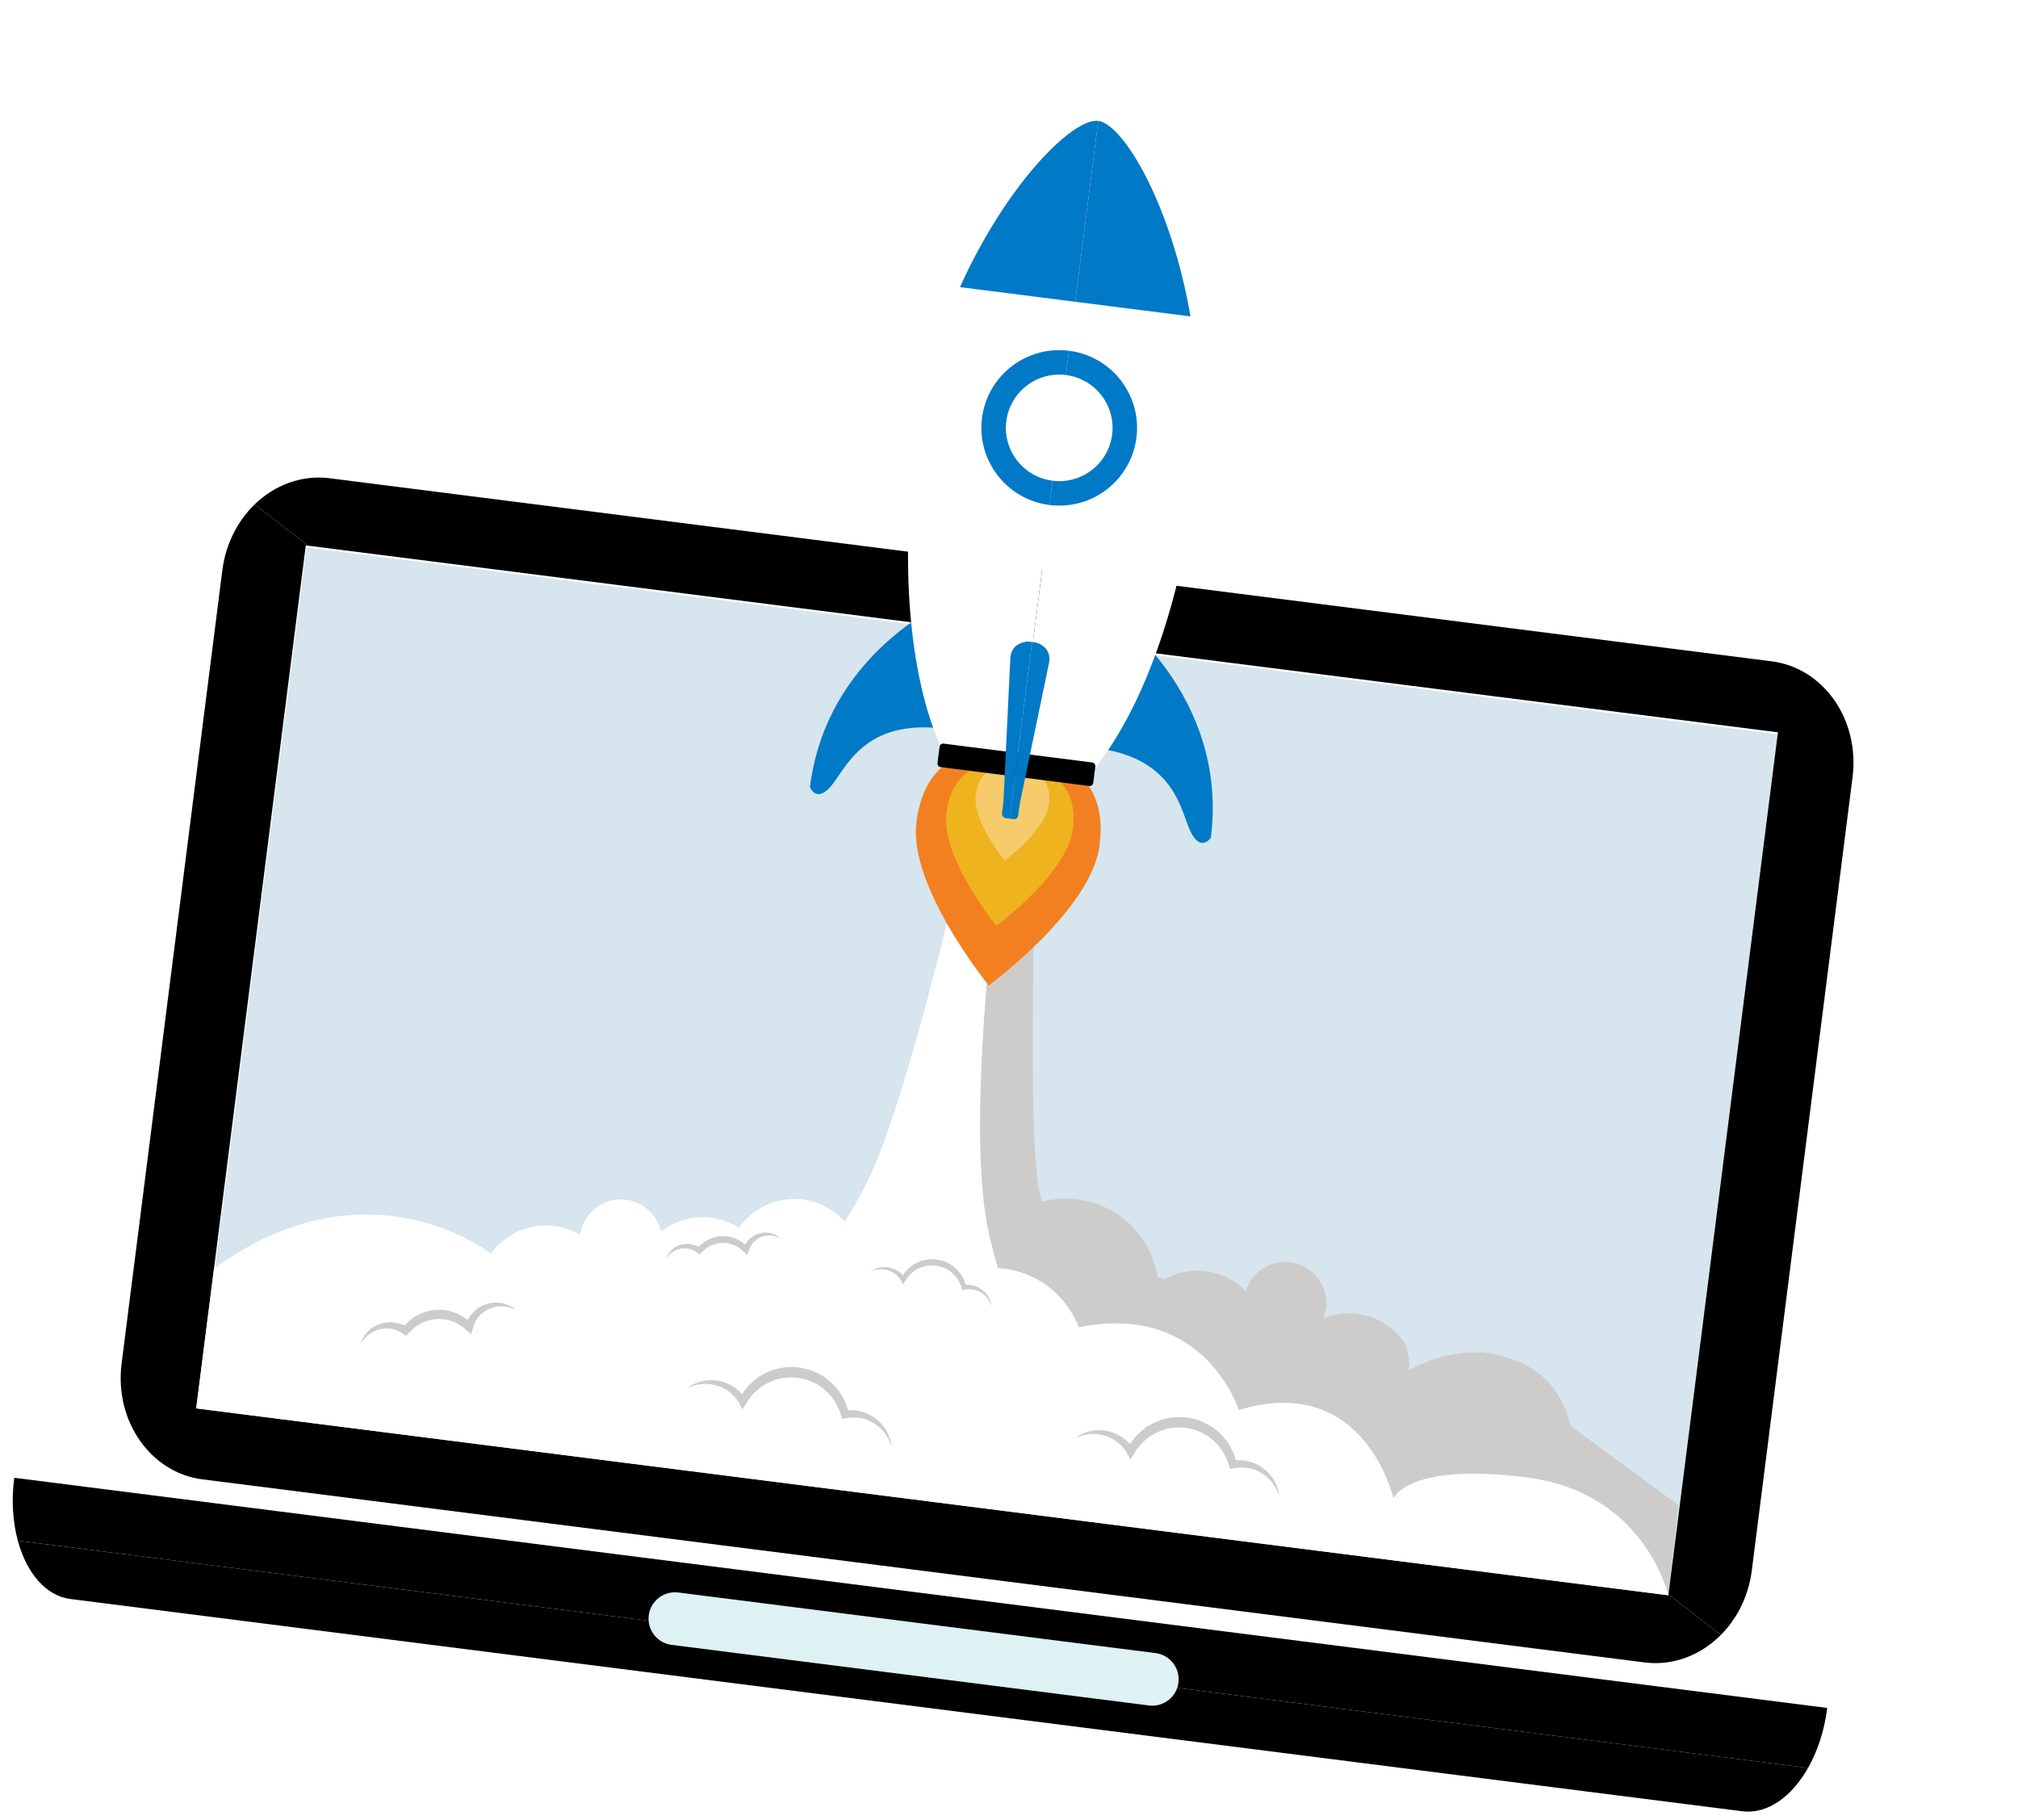 <svg width="276" height="249" viewBox="0 0 276 249" fill="none" xmlns="http://www.w3.org/2000/svg">
<path d="M249.895 233.717C249.899 233.687 249.9 233.654 249.904 233.624L1.95 202.14C1.946 202.17 1.942 202.202 1.938 202.233C1.549 205.299 1.758 208.226 2.437 210.743L247.282 241.832C248.571 239.565 249.506 236.784 249.895 233.717Z" fill="black"/>
<path d="M2.438 210.744C3.627 215.147 6.256 218.294 9.648 218.725L238.303 247.758C241.694 248.188 245.029 245.8 247.283 241.833L2.438 210.744Z" fill="black"/>
<path d="M41.924 74.904L36.449 118.022L32.375 150.111L26.936 192.946L228.279 218.512L231.484 193.273L233.56 176.927L243.268 100.469L41.924 74.904Z" fill="#D6E5EE"/>
<path d="M88.729 220.961C88.478 222.94 89.88 224.745 91.862 224.997L157.133 233.284C159.117 233.536 160.926 232.139 161.177 230.161C161.428 228.183 160.026 226.373 158.043 226.121L92.771 217.834C90.79 217.583 88.98 218.984 88.729 220.961Z" fill="#DEF1F3"/>
<path d="M139.513 82.178C139.262 84.157 140.664 85.966 142.648 86.217C144.625 86.469 146.436 85.068 146.687 83.089C146.938 81.111 145.536 79.303 143.557 79.052C141.574 78.801 139.764 80.2 139.513 82.178Z" fill="#BEBBBB"/>
<path d="M243.168 100.171L228.194 218.1L235.367 223.631C237.589 221.394 239.148 218.33 239.593 214.824L253.372 106.306C254.369 98.456 249.419 91.364 242.316 90.462L45.079 65.418C41.24 64.93 37.56 66.35 34.83 68.996L42.159 74.648L243.168 100.171Z" fill="black"/>
<path d="M228.194 218.1L228.179 218.213L26.836 192.648L41.824 74.606L42.158 74.648L34.829 68.996C32.505 71.248 30.869 74.387 30.41 77.997L16.631 186.515C15.635 194.359 20.584 201.454 27.69 202.356L224.927 227.4C228.855 227.899 232.617 226.399 235.366 223.632L228.194 218.1Z" fill="black"/>
<path d="M187.07 184.112L192.728 187.422C192.728 187.422 198.797 183.659 205.374 185.465C210.789 186.952 213.541 190.063 214.848 195.085L229.547 205.89L228.127 218.137L150.619 205.706L133.144 187.624L146.484 177.016L187.07 184.112Z" fill="#CDCCCB"/>
<path d="M135.387 169.373C135.718 170.716 136.08 172.082 136.478 173.461L136.487 173.461C136.643 173.471 136.799 173.483 136.956 173.498C137.13 173.515 137.306 173.533 137.481 173.558C137.703 173.59 137.924 173.627 138.141 173.669C138.213 173.684 138.284 173.701 138.357 173.717C138.501 173.747 138.645 173.777 138.787 173.812C138.874 173.833 138.957 173.859 139.043 173.882C139.169 173.916 139.295 173.949 139.42 173.987C139.509 174.015 139.597 174.045 139.686 174.074C139.804 174.112 139.921 174.15 140.037 174.193C140.128 174.225 140.217 174.261 140.307 174.296C140.417 174.338 140.529 174.381 140.638 174.427C140.728 174.465 140.817 174.506 140.907 174.546C141.012 174.593 141.118 174.641 141.222 174.69C141.311 174.733 141.399 174.779 141.487 174.824C141.588 174.876 141.69 174.927 141.789 174.982C141.876 175.029 141.963 175.079 142.049 175.129C142.146 175.185 142.242 175.241 142.337 175.299C142.423 175.352 142.508 175.405 142.592 175.46C142.684 175.52 142.776 175.58 142.867 175.643C142.95 175.7 143.032 175.758 143.113 175.816C143.203 175.88 143.29 175.945 143.378 176.012C143.458 176.072 143.536 176.133 143.614 176.195C143.701 176.264 143.785 176.334 143.87 176.405C143.946 176.469 144.021 176.533 144.095 176.598C144.178 176.671 144.26 176.746 144.341 176.821C144.412 176.887 144.484 176.954 144.554 177.022C144.634 177.101 144.713 177.18 144.791 177.261C144.858 177.329 144.925 177.397 144.99 177.468C145.068 177.552 145.145 177.638 145.22 177.724C145.282 177.793 145.343 177.862 145.403 177.933C145.48 178.024 145.554 178.117 145.628 178.211C145.684 178.28 145.739 178.348 145.793 178.418C145.869 178.518 145.942 178.621 146.017 178.723C146.055 178.776 146.094 178.827 146.131 178.88C146.141 178.894 146.15 178.908 146.16 178.922C146.214 179.002 146.266 179.083 146.319 179.163C146.375 179.248 146.431 179.333 146.485 179.42C146.535 179.5 146.583 179.581 146.631 179.662C146.684 179.752 146.738 179.841 146.788 179.933C146.834 180.014 146.877 180.097 146.921 180.18C146.97 180.272 147.02 180.365 147.066 180.459C147.108 180.542 147.148 180.626 147.187 180.71C147.233 180.806 147.278 180.902 147.32 180.999C147.357 181.084 147.393 181.169 147.429 181.254C147.47 181.353 147.51 181.452 147.549 181.552C147.567 181.599 147.584 181.646 147.601 181.693L192.728 187.423C192.728 187.423 193.014 185.458 191.974 183.507C191.929 183.446 191.879 183.376 191.843 183.329C191.81 183.286 191.783 183.245 191.75 183.203C191.656 183.082 191.56 182.966 191.46 182.85C191.447 182.835 191.435 182.82 191.422 182.804C191.307 182.672 191.188 182.544 191.067 182.419C191.042 182.394 191.016 182.371 190.99 182.345C190.894 182.249 190.797 182.154 190.697 182.062C190.652 182.021 190.606 181.983 190.56 181.943C190.477 181.87 190.393 181.797 190.308 181.727C190.254 181.683 190.199 181.641 190.143 181.598C190.064 181.536 189.984 181.474 189.903 181.415C189.843 181.371 189.782 181.329 189.72 181.287C189.641 181.232 189.561 181.177 189.48 181.124C189.416 181.083 189.351 181.044 189.286 181.004C189.206 180.954 189.125 180.906 189.043 180.859C188.975 180.82 188.907 180.783 188.838 180.746C188.757 180.702 188.675 180.659 188.592 180.617C188.521 180.582 188.45 180.548 188.379 180.514C188.296 180.475 188.212 180.438 188.127 180.401C188.054 180.37 187.982 180.338 187.908 180.309C187.822 180.274 187.734 180.242 187.646 180.209C187.548 180.18 187.457 180.147 187.371 180.111C187.298 180.087 187.225 180.065 187.151 180.043C187.08 180.021 187.009 179.998 186.937 179.978C186.837 179.95 186.735 179.926 186.634 179.901C186.568 179.885 186.504 179.867 186.438 179.853C186.307 179.824 186.175 179.8 186.043 179.778C186.006 179.771 185.968 179.763 185.931 179.756C185.761 179.729 185.592 179.706 185.42 179.689C185.234 179.669 185.048 179.655 184.861 179.648C183.895 179.607 182.906 179.719 181.925 180C181.608 180.092 181.3 180.199 181 180.321C181.444 179.203 181.541 177.938 181.181 176.692C181.132 176.52 181.073 176.354 181.009 176.191C180.989 176.14 180.966 176.091 180.945 176.041C180.897 175.929 180.847 175.819 180.793 175.712C180.765 175.657 180.737 175.604 180.708 175.55C180.652 175.449 180.593 175.349 180.532 175.251C180.501 175.203 180.471 175.154 180.439 175.106C180.36 174.99 180.278 174.877 180.191 174.768C180.174 174.746 180.159 174.723 180.141 174.701C180.037 174.572 179.927 174.451 179.812 174.333C179.776 174.296 179.739 174.262 179.702 174.227C179.619 174.146 179.535 174.067 179.447 173.992C179.401 173.953 179.355 173.915 179.309 173.877C179.222 173.808 179.134 173.741 179.044 173.677C178.998 173.644 178.952 173.611 178.906 173.58C178.789 173.502 178.669 173.427 178.546 173.358C178.526 173.347 178.507 173.333 178.486 173.322C178.344 173.244 178.196 173.173 178.047 173.106C178.001 173.086 177.953 173.068 177.907 173.049C177.8 173.005 177.692 172.963 177.582 172.926C177.527 172.907 177.472 172.889 177.416 172.873C177.306 172.839 177.195 172.809 177.084 172.782C177.033 172.77 176.982 172.756 176.93 172.745C176.778 172.713 176.625 172.686 176.47 172.667C176.459 172.666 176.448 172.663 176.437 172.662C176.271 172.642 176.104 172.632 175.936 172.627C175.885 172.625 175.834 172.627 175.783 172.626C175.663 172.626 175.543 172.629 175.422 172.636C175.363 172.64 175.305 172.645 175.246 172.651C175.126 172.662 175.006 172.678 174.885 172.697C174.832 172.705 174.779 172.713 174.726 172.723C174.555 172.755 174.384 172.794 174.212 172.843C174.196 172.848 174.18 172.854 174.163 172.859C174.039 172.895 173.918 172.936 173.799 172.981C173.758 172.996 173.718 173.013 173.678 173.029C173.585 173.066 173.493 173.105 173.403 173.147C173.363 173.166 173.322 173.183 173.283 173.203C173.186 173.25 173.091 173.301 172.998 173.353C172.971 173.369 172.943 173.383 172.916 173.399C172.799 173.467 172.685 173.54 172.575 173.615C172.544 173.636 172.515 173.659 172.485 173.681C172.402 173.741 172.319 173.803 172.238 173.868C172.203 173.896 172.169 173.926 172.134 173.955C172.057 174.019 171.984 174.086 171.91 174.154C171.883 174.181 171.854 174.206 171.827 174.233C171.73 174.329 171.636 174.427 171.545 174.529C171.537 174.54 171.528 174.55 171.519 174.561C171.439 174.653 171.363 174.749 171.288 174.846C171.264 174.878 171.242 174.91 171.218 174.942C171.159 175.024 171.102 175.107 171.047 175.192C171.026 175.224 171.005 175.256 170.985 175.289C170.915 175.402 170.848 175.518 170.786 175.635C170.785 175.637 170.784 175.638 170.783 175.64C170.719 175.762 170.661 175.887 170.606 176.013C170.592 176.045 170.58 176.076 170.567 176.107C170.527 176.205 170.489 176.304 170.454 176.404C170.432 176.469 170.408 176.534 170.387 176.601C168.094 174.252 164.615 173.205 161.239 174.177C160.576 174.367 159.954 174.628 159.372 174.945L158.307 174.659C158.226 174.143 158.115 173.626 157.966 173.112C157.91 172.92 157.85 172.731 157.787 172.544C157.767 172.486 157.745 172.429 157.725 172.371C157.679 172.242 157.632 172.113 157.582 171.987C157.557 171.922 157.53 171.857 157.504 171.793C157.454 171.672 157.403 171.553 157.35 171.435C157.322 171.373 157.295 171.312 157.267 171.251C157.206 171.123 157.144 170.996 157.081 170.871C157.057 170.825 157.034 170.777 157.01 170.731C156.92 170.559 156.827 170.389 156.73 170.223C156.722 170.21 156.713 170.198 156.705 170.184C156.616 170.033 156.524 169.885 156.429 169.738C156.397 169.688 156.363 169.64 156.33 169.59C156.267 169.496 156.204 169.404 156.139 169.312C155.977 169.083 155.809 168.859 155.634 168.643C155.601 168.603 155.566 168.564 155.533 168.524C155.372 168.332 155.208 168.144 155.036 167.963C155.001 167.926 154.967 167.887 154.932 167.85C154.74 167.651 154.541 167.459 154.338 167.275C154.291 167.231 154.243 167.189 154.194 167.147C153.992 166.968 153.787 166.794 153.575 166.63C153.562 166.62 153.551 166.61 153.539 166.601C153.317 166.43 153.088 166.269 152.855 166.113C152.803 166.078 152.749 166.042 152.695 166.007C152.463 165.857 152.227 165.712 151.986 165.577C151.952 165.558 151.917 165.54 151.883 165.521C151.66 165.399 151.434 165.285 151.204 165.176C151.155 165.153 151.107 165.128 151.057 165.106C150.806 164.991 150.551 164.885 150.293 164.786C150.24 164.766 150.186 164.748 150.133 164.728C149.889 164.638 149.64 164.555 149.389 164.48C149.361 164.472 149.334 164.462 149.306 164.454C149.036 164.376 148.762 164.309 148.487 164.248C148.426 164.235 148.366 164.223 148.305 164.211C148.027 164.154 147.747 164.104 147.464 164.066C147.444 164.064 147.424 164.062 147.404 164.06C147.135 164.025 146.863 164 146.59 163.983C146.533 163.98 146.475 163.975 146.417 163.972C146.133 163.958 145.848 163.953 145.562 163.958C145.512 163.958 145.461 163.961 145.41 163.963C145.147 163.971 144.883 163.987 144.619 164.011C144.576 164.015 144.533 164.018 144.489 164.022C144.202 164.052 143.913 164.093 143.624 164.143C143.561 164.154 143.498 164.166 143.435 164.178C143.14 164.234 142.845 164.296 142.551 164.374C140.589 159.567 141.494 134.36 141.288 126.032L134.25 126.203C134.252 127.679 132.144 156.179 135.387 169.373Z" fill="#CDCCCB"/>
<path d="M147.549 181.551C147.51 181.451 147.47 181.352 147.429 181.253C147.394 181.168 147.358 181.082 147.321 180.998C147.277 180.901 147.233 180.805 147.188 180.709C147.148 180.625 147.108 180.54 147.066 180.458C147.02 180.363 146.971 180.271 146.921 180.178C146.877 180.095 146.834 180.013 146.788 179.932C146.738 179.841 146.684 179.752 146.631 179.661C146.583 179.58 146.535 179.499 146.486 179.419C146.431 179.332 146.376 179.247 146.319 179.162C146.266 179.082 146.214 179 146.16 178.921C146.113 178.854 146.065 178.788 146.017 178.722C145.943 178.619 145.869 178.517 145.793 178.416C145.739 178.346 145.684 178.278 145.629 178.21C145.554 178.116 145.48 178.023 145.403 177.932C145.343 177.861 145.282 177.792 145.221 177.723C145.145 177.637 145.068 177.551 144.99 177.467C144.925 177.397 144.858 177.329 144.791 177.26C144.713 177.179 144.634 177.1 144.554 177.021C144.484 176.953 144.413 176.887 144.341 176.82C144.26 176.744 144.179 176.67 144.095 176.597C144.021 176.532 143.946 176.467 143.87 176.404C143.786 176.333 143.701 176.264 143.614 176.194C143.536 176.133 143.458 176.071 143.378 176.011C143.29 175.944 143.203 175.879 143.113 175.815C143.032 175.756 142.95 175.699 142.867 175.642C142.777 175.58 142.684 175.519 142.592 175.459C142.508 175.405 142.423 175.351 142.337 175.298C142.242 175.24 142.146 175.184 142.049 175.128C141.963 175.078 141.876 175.028 141.789 174.981C141.69 174.926 141.588 174.875 141.487 174.823C141.399 174.778 141.311 174.732 141.222 174.689C141.118 174.639 141.013 174.592 140.907 174.544C140.817 174.505 140.729 174.464 140.638 174.426C140.529 174.38 140.418 174.338 140.307 174.295C140.217 174.26 140.128 174.224 140.037 174.191C139.922 174.149 139.804 174.112 139.687 174.073C139.598 174.044 139.509 174.013 139.42 173.986C139.295 173.948 139.169 173.915 139.043 173.88C138.957 173.857 138.874 173.832 138.787 173.811C138.646 173.776 138.502 173.746 138.357 173.715C138.285 173.7 138.214 173.683 138.141 173.668C137.923 173.626 137.703 173.588 137.481 173.557C137.306 173.532 137.13 173.514 136.956 173.497C136.799 173.482 136.643 173.47 136.487 173.46L136.478 173.46C136.081 172.081 135.718 170.716 135.388 169.372C132.145 156.177 135.776 126.865 135.776 125.389L142.033 125.975L129.854 124.833C129.854 124.833 123.242 152.631 118.548 161.784C117.613 163.609 116.607 165.418 115.536 167.133C112.484 163.666 107.247 162.963 103.365 165.662C102.447 166.3 101.682 167.076 101.077 167.941C98.034 165.998 93.998 165.95 90.851 168.138C90.697 168.245 90.549 168.357 90.404 168.471C90.25 167.777 89.962 167.1 89.531 166.481C87.753 163.932 84.243 163.303 81.69 165.077C80.353 166.007 79.55 167.413 79.338 168.906C76.332 167.134 72.444 167.152 69.392 169.274C68.502 169.893 67.755 170.641 67.159 171.476L147.602 181.69C147.584 181.645 147.567 181.598 147.549 181.551Z" fill="white"/>
<path d="M106.793 169.42C106.681 169.368 106.575 169.304 106.462 169.258C106.348 169.216 106.243 169.166 106.126 169.136L105.955 169.085L105.781 169.051C105.667 169.023 105.549 169.019 105.435 169.005C105.319 168.993 105.202 168.998 105.088 168.997C104.973 169.01 104.859 169.008 104.747 169.033C104.635 169.053 104.524 169.073 104.416 169.105C104.306 169.129 104.201 169.172 104.097 169.21C103.992 169.248 103.895 169.304 103.795 169.351C103.702 169.412 103.603 169.46 103.517 169.529C103.429 169.594 103.339 169.655 103.26 169.731C103.22 169.768 103.177 169.801 103.14 169.84L103.03 169.959C102.952 170.035 102.896 170.129 102.829 170.212L102.804 170.245L102.803 170.247C102.807 170.241 102.793 170.26 102.812 170.234L102.811 170.236L102.808 170.241L102.802 170.25L102.79 170.27L102.742 170.348C102.713 170.397 102.669 170.456 102.654 170.498C102.611 170.587 102.565 170.673 102.526 170.775C102.481 170.872 102.458 170.976 102.422 171.075L102.215 171.672L101.725 171.226C101.624 171.134 101.529 171.037 101.427 170.949L101.267 170.823L101.188 170.76L101.168 170.744L101.165 170.742C101.15 170.731 101.186 170.757 101.181 170.753L101.179 170.753L101.174 170.749L101.162 170.741L101.115 170.71L100.924 170.588L100.83 170.527L100.744 170.485C100.63 170.428 100.525 170.363 100.394 170.318L100.208 170.242C100.145 170.218 100.079 170.203 100.015 170.183C99.951 170.165 99.888 170.141 99.822 170.126L99.626 170.085C99.495 170.052 99.36 170.047 99.227 170.029C99.094 170.012 98.959 170.022 98.825 170.014C98.691 170.02 98.557 170.028 98.423 170.04C98.292 170.066 98.156 170.075 98.026 170.111C97.897 170.145 97.763 170.169 97.638 170.219L97.447 170.285C97.385 170.31 97.325 170.34 97.263 170.367C97.138 170.419 97.02 170.485 96.904 170.552C96.782 170.612 96.678 170.7 96.564 170.774C96.453 170.85 96.355 170.945 96.248 171.029C96.147 171.121 96.056 171.222 95.958 171.318L95.692 171.578L95.416 171.382C95.337 171.325 95.261 171.262 95.177 171.211C95.096 171.153 95.008 171.109 94.921 171.06C94.831 171.02 94.742 170.973 94.647 170.941C94.554 170.902 94.457 170.878 94.361 170.849C94.263 170.829 94.165 170.803 94.064 170.792C93.965 170.774 93.864 170.768 93.762 170.759C93.66 170.758 93.558 170.752 93.455 170.762C93.353 170.765 93.251 170.784 93.148 170.796C93.048 170.82 92.944 170.836 92.846 170.869C92.744 170.893 92.647 170.931 92.547 170.967C92.497 170.985 92.45 171.009 92.402 171.03L92.315 171.042L92.291 171.026L92.29 171.027C92.295 171.024 92.279 171.035 92.3 171.02L92.298 171.021L92.308 171.044L92.297 171.065L92.264 171.093L91.976 171.27C91.882 171.328 91.81 171.399 91.724 171.463C91.683 171.497 91.638 171.527 91.599 171.566L91.486 171.685C91.415 171.768 91.323 171.838 91.264 171.932L91.062 172.204C91.103 172.1 91.147 171.994 91.192 171.888C91.231 171.778 91.301 171.687 91.359 171.587L91.452 171.438C91.485 171.39 91.527 171.347 91.565 171.301C91.643 171.212 91.72 171.111 91.804 171.032L92.062 170.812L92.094 170.784L92.11 170.771L92.114 170.767L92.1 170.742L92.096 170.709L92.106 170.703L92.196 170.677C92.247 170.645 92.303 170.62 92.356 170.59C92.46 170.531 92.569 170.475 92.68 170.427C92.79 170.375 92.908 170.342 93.023 170.3C93.141 170.269 93.26 170.233 93.381 170.213C93.502 170.186 93.625 170.177 93.748 170.161C93.871 170.157 93.996 170.146 94.121 170.155C94.246 170.157 94.369 170.176 94.493 170.191C94.615 170.215 94.739 170.235 94.86 170.271C94.982 170.301 95.1 170.347 95.218 170.389C95.334 170.439 95.451 170.487 95.562 170.549C95.676 170.605 95.781 170.676 95.888 170.745L95.347 170.81C95.454 170.686 95.559 170.558 95.673 170.438C95.795 170.327 95.908 170.203 96.04 170.103C96.173 170.005 96.299 169.894 96.443 169.811C96.584 169.722 96.724 169.632 96.877 169.564C96.952 169.528 97.026 169.489 97.102 169.455L97.336 169.367C97.49 169.302 97.654 169.264 97.814 169.219C97.975 169.173 98.143 169.157 98.307 169.126C98.472 169.108 98.639 169.096 98.806 169.088C98.973 169.093 99.141 169.086 99.307 169.107C99.473 169.129 99.641 169.141 99.803 169.182L100.048 169.236C100.129 169.256 100.208 169.284 100.288 169.309C100.368 169.337 100.448 169.36 100.525 169.39L100.755 169.491C100.907 169.55 101.061 169.643 101.212 169.728L101.326 169.794L101.418 169.859L101.602 169.991L101.648 170.024L101.689 170.053L101.712 170.074L101.806 170.155L101.994 170.318C102.115 170.431 102.223 170.558 102.336 170.678L101.639 170.829C101.691 170.7 101.734 170.569 101.8 170.447C101.855 170.325 101.931 170.199 102.01 170.077C102.05 170.01 102.084 169.974 102.122 169.921L102.177 169.849L102.215 169.798L102.249 169.76C102.343 169.661 102.427 169.554 102.532 169.466L102.684 169.33C102.736 169.286 102.792 169.249 102.846 169.208C102.953 169.124 103.07 169.057 103.187 168.99C103.303 168.921 103.432 168.876 103.552 168.82C103.679 168.778 103.803 168.729 103.933 168.699C104.062 168.67 104.19 168.637 104.323 168.625C104.388 168.618 104.453 168.606 104.519 168.603L104.716 168.599C104.847 168.592 104.978 168.615 105.106 168.622C105.234 168.644 105.362 168.661 105.487 168.694C105.611 168.728 105.735 168.761 105.851 168.814L106.027 168.888L106.194 168.977C106.308 169.03 106.409 169.112 106.512 169.181C106.612 169.254 106.699 169.34 106.793 169.42Z" fill="#CDCCCB"/>
<path d="M135.604 178.685L135.499 178.384C135.457 178.287 135.412 178.193 135.369 178.1C135.32 178.009 135.267 177.919 135.216 177.83C135.16 177.743 135.098 177.66 135.04 177.577C134.976 177.497 134.906 177.422 134.841 177.344C134.771 177.271 134.696 177.202 134.625 177.132L134.39 176.942L134.14 176.778L133.878 176.638L133.605 176.523C133.511 176.494 133.418 176.462 133.325 176.435C133.229 176.416 133.134 176.392 133.039 176.376C132.942 176.366 132.846 176.352 132.75 176.344C132.653 176.345 132.557 176.338 132.461 176.339L132.174 176.36L131.89 176.409L131.614 176.456L131.52 176.167L131.423 175.869C131.385 175.772 131.343 175.677 131.304 175.581C131.214 175.394 131.121 175.209 131.008 175.035L130.967 174.969L130.971 174.955L130.977 174.945L130.975 174.943C130.979 174.949 130.955 174.932 130.976 174.962L130.959 174.948L130.931 174.916L130.83 174.781C130.763 174.692 130.695 174.592 130.629 174.528L130.431 174.311L130.203 174.104C130.13 174.03 130.043 173.976 129.962 173.913C129.88 173.851 129.799 173.788 129.71 173.738C129.622 173.686 129.537 173.628 129.447 173.581L129.171 173.447C129.079 173.403 128.98 173.374 128.886 173.335C128.792 173.294 128.693 173.267 128.595 173.242C128.399 173.179 128.196 173.152 127.995 173.116C127.792 173.101 127.589 173.076 127.385 173.087L127.231 173.088L127.079 173.104C126.978 173.118 126.875 173.12 126.775 173.142L126.475 173.202C126.376 173.226 126.279 173.261 126.181 173.289C126.082 173.315 125.988 173.356 125.894 173.396C125.801 173.439 125.701 173.467 125.613 173.52L125.341 173.665L125.324 173.674L125.319 173.676L125.317 173.677C125.307 173.684 125.329 173.669 125.326 173.671L125.317 173.677L125.282 173.699L125.211 173.745L125.07 173.837C124.992 173.898 124.913 173.951 124.833 174.015C124.756 174.084 124.672 174.144 124.6 174.218C124.525 174.29 124.449 174.36 124.382 174.438C124.31 174.513 124.244 174.593 124.179 174.674C124.046 174.833 123.932 175.008 123.823 175.186L123.517 175.685L123.256 175.202L123.237 175.169L123.255 175.146L123.276 175.128L123.276 175.127C123.297 175.158 123.281 175.135 123.285 175.142L123.282 175.137L123.249 175.136L123.195 175.076L123.102 174.944C123.073 174.895 123.041 174.863 123.012 174.828L122.924 174.721C122.87 174.647 122.791 174.581 122.726 174.51C122.661 174.436 122.58 174.38 122.508 174.313C122.435 174.246 122.348 174.197 122.269 174.136C122.189 174.078 122.099 174.036 122.013 173.984C121.926 173.935 121.833 173.9 121.742 173.857C121.65 173.818 121.552 173.791 121.458 173.755C121.362 173.726 121.262 173.705 121.164 173.678C121.064 173.66 120.963 173.647 120.862 173.631L120.554 173.614L120.244 173.624L119.933 173.665L119.626 173.737L119.323 173.836L119.027 173.965L119.294 173.778L119.582 173.62C119.681 173.575 119.785 173.536 119.887 173.493C119.992 173.459 120.099 173.43 120.207 173.398C120.316 173.375 120.426 173.354 120.537 173.335L120.873 173.309C120.986 173.311 121.099 173.312 121.213 173.317C121.326 173.331 121.44 173.34 121.553 173.359C121.664 173.383 121.778 173.404 121.888 173.437C121.996 173.475 122.108 173.505 122.214 173.55C122.318 173.599 122.428 173.639 122.529 173.696C122.629 173.754 122.735 173.805 122.83 173.873C122.923 173.942 123.026 174.001 123.112 174.08C123.199 174.16 123.291 174.228 123.373 174.321L123.497 174.456C123.539 174.502 123.581 174.548 123.61 174.59L123.708 174.718L123.756 174.782L123.768 174.798L123.771 174.802L123.784 174.822L123.79 174.831L123.813 174.867L123.246 174.883C123.356 174.668 123.473 174.455 123.614 174.257C123.682 174.156 123.754 174.058 123.834 173.966C123.909 173.87 123.993 173.781 124.077 173.693C124.158 173.601 124.252 173.523 124.341 173.439C124.432 173.356 124.536 173.277 124.634 173.198L124.764 173.088L124.825 173.028L124.86 173.003L124.868 172.997L124.898 172.996L124.922 172.991L125.241 172.809C125.345 172.743 125.463 172.703 125.574 172.65C125.686 172.6 125.798 172.55 125.917 172.515C126.034 172.478 126.15 172.435 126.269 172.404L126.63 172.324C126.75 172.296 126.874 172.291 126.997 172.274L127.18 172.254L127.365 172.25C127.612 172.237 127.857 172.261 128.103 172.282C128.346 172.325 128.59 172.362 128.825 172.438C128.944 172.47 129.062 172.505 129.176 172.553C129.29 172.6 129.407 172.638 129.517 172.694L129.845 172.862C129.953 172.922 130.054 172.993 130.158 173.058C130.264 173.121 130.36 173.198 130.456 173.275C130.55 173.354 130.651 173.424 130.735 173.514L130.997 173.772L131.242 174.065C131.331 174.165 131.383 174.257 131.447 174.351L131.54 174.492L131.564 174.528L131.575 174.545L131.587 174.563L131.589 174.566L131.591 174.571L131.596 174.581L131.64 174.662C131.761 174.873 131.862 175.095 131.947 175.322C131.985 175.437 132.025 175.552 132.06 175.668L132.146 176.02L131.776 175.778L132.122 175.746C132.238 175.743 132.354 175.746 132.469 175.746C132.584 175.754 132.7 175.768 132.813 175.782C132.927 175.802 133.039 175.83 133.151 175.854C133.261 175.885 133.37 175.923 133.478 175.959C133.584 176.001 133.687 176.048 133.792 176.093C133.892 176.146 133.991 176.203 134.089 176.257C134.184 176.32 134.276 176.385 134.367 176.45L134.621 176.671C134.698 176.752 134.777 176.831 134.852 176.914C134.92 177.002 134.991 177.087 135.056 177.176C135.115 177.27 135.175 177.362 135.229 177.457C135.277 177.556 135.329 177.653 135.373 177.752C135.41 177.855 135.452 177.955 135.485 178.058C135.511 178.164 135.539 178.268 135.562 178.372L135.604 178.685Z" fill="#CDCCCB"/>
<path d="M72.632 171.524L67.159 171.478C67.159 171.478 50.304 158.176 29.269 173.528L26.836 192.647L228.173 218.212C228.173 218.212 225.041 204.149 208.773 202.083C192.505 200.017 190.582 204.953 190.582 204.953C190.582 204.953 186.625 187.617 169.426 192.879C169.426 192.879 164.827 178.051 147.549 181.551C147.549 181.551 79.497 168.511 72.632 171.524Z" fill="white"/>
<path d="M70.545 179.189C70.391 179.124 70.243 179.043 70.087 178.986C69.93 178.935 69.784 178.873 69.623 178.838L69.388 178.778L69.15 178.74C68.993 178.71 68.832 178.711 68.675 178.697C68.518 178.688 68.359 178.7 68.204 178.705C68.048 178.73 67.893 178.733 67.742 178.774C67.591 178.807 67.441 178.839 67.296 178.889C67.147 178.927 67.008 178.991 66.868 179.049C66.728 179.106 66.599 179.188 66.466 179.256C66.342 179.344 66.21 179.415 66.097 179.513C65.981 179.606 65.861 179.694 65.759 179.801C65.706 179.853 65.65 179.901 65.6 179.956L65.458 180.124C65.356 180.231 65.285 180.362 65.198 180.479L65.167 180.524L65.165 180.527C65.17 180.519 65.152 180.546 65.176 180.51L65.174 180.511L65.171 180.518L65.163 180.532L65.148 180.559L65.087 180.667C65.05 180.736 64.995 180.818 64.975 180.876C64.922 181 64.864 181.119 64.817 181.26C64.761 181.393 64.735 181.536 64.693 181.673L64.444 182.496L63.754 181.917C63.612 181.798 63.476 181.671 63.332 181.556L63.108 181.394L62.997 181.313L62.97 181.293L62.966 181.29C62.944 181.275 62.994 181.308 62.988 181.304L62.986 181.303L62.977 181.298L62.961 181.289L62.894 181.249L62.629 181.093L62.497 181.016L62.378 180.963C62.219 180.892 62.074 180.811 61.893 180.755L61.635 180.662C61.548 180.634 61.458 180.616 61.37 180.592C61.281 180.572 61.195 180.542 61.105 180.526L60.835 180.482C60.656 180.443 60.472 180.443 60.29 180.427C60.109 180.411 59.925 180.432 59.743 180.428C59.562 180.443 59.379 180.461 59.199 180.486C59.021 180.527 58.837 180.547 58.664 180.604C58.489 180.657 58.309 180.697 58.142 180.772L57.886 180.871C57.803 180.91 57.722 180.954 57.64 180.994C57.474 181.071 57.317 181.167 57.161 181.265C56.999 181.353 56.862 181.477 56.712 181.584C56.565 181.694 56.437 181.828 56.296 181.948C56.165 182.078 56.045 182.221 55.918 182.356L55.57 182.724L55.185 182.473C55.074 182.401 54.968 182.318 54.85 182.253C54.737 182.179 54.614 182.125 54.495 182.062C54.37 182.012 54.246 181.954 54.116 181.916C53.989 181.869 53.855 181.841 53.722 181.806C53.588 181.784 53.453 181.754 53.316 181.745C53.18 181.726 53.042 181.724 52.903 181.717C52.765 181.722 52.625 181.719 52.487 181.738C52.347 181.747 52.21 181.778 52.071 181.801C51.936 181.838 51.796 181.866 51.664 181.917C51.527 181.955 51.396 182.012 51.263 182.066C51.197 182.093 51.134 182.129 51.069 182.16L50.951 182.181L50.918 182.16L50.917 182.161C50.923 182.156 50.901 182.173 50.93 182.151L50.927 182.153L50.941 182.184L50.928 182.213L50.884 182.252L50.502 182.508C50.378 182.593 50.284 182.693 50.169 182.785C50.116 182.833 50.056 182.877 50.005 182.931L49.858 183.099C49.766 183.216 49.645 183.316 49.57 183.448L49.311 183.828C49.361 183.684 49.415 183.539 49.471 183.392C49.518 183.24 49.608 183.112 49.682 182.972L49.8 182.765C49.843 182.698 49.897 182.637 49.945 182.573C50.047 182.449 50.146 182.306 50.256 182.195L50.594 181.882L50.636 181.843L50.657 181.823L50.662 181.819L50.641 181.785L50.635 181.741L50.647 181.731L50.769 181.69C50.835 181.644 50.911 181.608 50.981 181.564C51.119 181.478 51.265 181.396 51.413 181.325C51.56 181.247 51.719 181.196 51.873 181.133C52.032 181.084 52.191 181.029 52.355 180.996C52.517 180.952 52.684 180.933 52.851 180.906C53.018 180.893 53.187 180.871 53.357 180.876C53.526 180.872 53.694 180.892 53.864 180.905C54.032 180.931 54.202 180.951 54.367 180.994C54.535 181.028 54.697 181.084 54.862 181.134C55.022 181.196 55.184 181.254 55.337 181.333C55.496 181.402 55.643 181.494 55.792 181.582L55.06 181.699C55.2 181.525 55.335 181.345 55.483 181.176C55.642 181.018 55.789 180.844 55.963 180.701C56.139 180.559 56.304 180.402 56.495 180.282C56.681 180.153 56.868 180.022 57.071 179.922C57.172 179.869 57.27 179.813 57.372 179.763L57.685 179.629C57.891 179.532 58.11 179.472 58.326 179.402C58.543 179.331 58.769 179.301 58.99 179.25C59.215 179.215 59.441 179.19 59.667 179.17C59.894 179.168 60.122 179.149 60.349 179.17C60.575 179.191 60.804 179.196 61.026 179.244L61.362 179.303C61.474 179.325 61.583 179.359 61.692 179.39C61.801 179.422 61.912 179.449 62.019 179.487L62.336 179.61C62.547 179.683 62.76 179.801 62.971 179.909L63.128 179.991L63.257 180.076L63.515 180.244L63.58 180.286L63.636 180.324L63.669 180.35L63.802 180.456L64.066 180.668C64.236 180.815 64.39 180.982 64.55 181.138L63.611 181.381C63.675 181.204 63.726 181.024 63.809 180.854C63.877 180.684 63.973 180.51 64.075 180.339C64.125 180.246 64.17 180.195 64.218 180.122L64.289 180.02L64.337 179.95L64.382 179.897C64.504 179.757 64.612 179.606 64.75 179.482L64.949 179.289C65.017 179.226 65.092 179.172 65.163 179.114C65.303 178.994 65.459 178.896 65.615 178.799C65.769 178.699 65.941 178.631 66.102 178.548C66.272 178.484 66.439 178.411 66.614 178.364C66.788 178.316 66.961 178.265 67.139 178.241C67.228 178.228 67.315 178.208 67.404 178.2L67.671 178.185C67.849 178.169 68.027 178.192 68.204 178.194C68.378 178.218 68.554 178.234 68.725 178.272C68.895 178.312 69.065 178.35 69.227 178.416L69.47 178.506L69.702 178.618C69.859 178.684 70.001 178.789 70.145 178.878C70.29 178.973 70.413 179.085 70.545 179.189Z" fill="#CDCCCB"/>
<path d="M121.909 197.841L121.732 197.334C121.662 197.171 121.585 197.013 121.514 196.855C121.431 196.701 121.341 196.55 121.256 196.4C121.162 196.254 121.057 196.115 120.958 195.974C120.851 195.839 120.732 195.714 120.623 195.583C120.505 195.46 120.379 195.344 120.259 195.225L119.864 194.906L119.443 194.629L119 194.393L118.542 194.2C118.382 194.151 118.227 194.097 118.068 194.053C117.907 194.02 117.748 193.98 117.587 193.953C117.424 193.936 117.262 193.913 117.1 193.901C116.937 193.901 116.775 193.889 116.614 193.89L116.13 193.926L115.653 194.008L115.188 194.087L115.03 193.6L114.866 193.099C114.802 192.935 114.731 192.774 114.666 192.613C114.514 192.297 114.356 191.986 114.167 191.693L114.098 191.582L114.105 191.558L114.115 191.541L114.113 191.538C114.12 191.548 114.079 191.519 114.114 191.571L114.086 191.547L114.04 191.493L113.869 191.265C113.757 191.116 113.641 190.948 113.529 190.84L113.196 190.473L112.811 190.125C112.69 190.002 112.541 189.91 112.405 189.805C112.268 189.7 112.133 189.593 111.981 189.51C111.832 189.423 111.69 189.324 111.537 189.245L111.073 189.021C110.918 188.946 110.752 188.897 110.593 188.832C110.434 188.764 110.269 188.718 110.102 188.675C109.774 188.57 109.431 188.525 109.093 188.464C108.75 188.439 108.408 188.396 108.064 188.415L107.806 188.417L107.55 188.444C107.38 188.468 107.206 188.47 107.038 188.508L106.532 188.609C106.365 188.649 106.203 188.707 106.037 188.755C105.87 188.797 105.711 188.866 105.553 188.935C105.396 189.007 105.228 189.054 105.08 189.144L104.621 189.387L104.592 189.403L104.585 189.407L104.581 189.409C104.563 189.42 104.601 189.395 104.597 189.398L104.581 189.408L104.522 189.447L104.403 189.524L104.164 189.679C104.033 189.781 103.9 189.871 103.766 189.979C103.636 190.094 103.494 190.196 103.373 190.321C103.248 190.44 103.12 190.56 103.006 190.691C102.885 190.817 102.774 190.951 102.664 191.087C102.441 191.357 102.249 191.651 102.065 191.951L101.549 192.792L101.11 191.979L101.079 191.922L101.109 191.882L101.144 191.852L101.143 191.851C101.178 191.902 101.151 191.864 101.159 191.875L101.154 191.868L101.099 191.865L101.007 191.764L100.849 191.543C100.8 191.461 100.747 191.407 100.698 191.347L100.551 191.167C100.46 191.042 100.327 190.931 100.217 190.811C100.107 190.687 99.972 190.591 99.849 190.478C99.726 190.366 99.582 190.283 99.448 190.182C99.312 190.084 99.16 190.013 99.017 189.925C98.871 189.843 98.713 189.784 98.56 189.711C98.404 189.645 98.241 189.601 98.081 189.539C97.919 189.49 97.752 189.454 97.586 189.41C97.418 189.379 97.248 189.357 97.077 189.329L96.559 189.3L96.037 189.318L95.514 189.387L94.996 189.507L94.486 189.674L93.988 189.89L94.437 189.577L94.921 189.31C95.09 189.234 95.263 189.168 95.436 189.096C95.613 189.039 95.793 188.989 95.974 188.935C96.157 188.898 96.343 188.862 96.53 188.83L97.097 188.787C97.286 188.791 97.477 188.791 97.669 188.8C97.858 188.824 98.05 188.84 98.24 188.871C98.428 188.912 98.619 188.948 98.804 189.003C98.986 189.066 99.175 189.117 99.353 189.193C99.529 189.275 99.714 189.342 99.884 189.438C100.052 189.537 100.231 189.622 100.391 189.736C100.548 189.852 100.721 189.953 100.866 190.085C101.013 190.221 101.167 190.334 101.305 190.491L101.515 190.718C101.586 190.796 101.657 190.874 101.706 190.943L101.87 191.16L101.952 191.268L101.972 191.295L101.978 191.301L102 191.335L102.01 191.349L102.048 191.41L101.094 191.437C101.278 191.075 101.477 190.717 101.714 190.382C101.828 190.212 101.951 190.048 102.085 189.892C102.211 189.73 102.352 189.582 102.494 189.432C102.631 189.278 102.789 189.147 102.938 189.004C103.091 188.864 103.266 188.732 103.432 188.599L103.651 188.414L103.753 188.312L103.811 188.271L103.826 188.261L103.875 188.259L103.916 188.25L104.454 187.943C104.628 187.832 104.827 187.764 105.014 187.676C105.202 187.591 105.392 187.506 105.591 187.448C105.788 187.385 105.984 187.314 106.184 187.26L106.792 187.125C106.994 187.077 107.203 187.069 107.408 187.041L107.718 187.007L108.029 187.001C108.445 186.979 108.859 187.018 109.272 187.055C109.681 187.127 110.092 187.189 110.489 187.317C110.689 187.371 110.888 187.429 111.079 187.51C111.271 187.588 111.469 187.654 111.654 187.748L112.207 188.032C112.388 188.132 112.558 188.252 112.734 188.362C112.912 188.468 113.074 188.598 113.235 188.728C113.394 188.86 113.564 188.979 113.706 189.13L114.148 189.565L114.56 190.058C114.71 190.227 114.797 190.381 114.905 190.54L115.062 190.777L115.102 190.836L115.121 190.866L115.14 190.897L115.143 190.901L115.147 190.91L115.157 190.927L115.23 191.062C115.434 191.419 115.603 191.793 115.748 192.175C115.811 192.37 115.879 192.562 115.938 192.758L116.083 193.351L115.459 192.944L116.043 192.889C116.238 192.885 116.434 192.889 116.628 192.89C116.822 192.903 117.016 192.926 117.208 192.949C117.399 192.983 117.588 193.03 117.776 193.071C117.962 193.123 118.145 193.188 118.327 193.246C118.506 193.317 118.68 193.398 118.855 193.474C119.025 193.562 119.19 193.658 119.357 193.75C119.516 193.855 119.671 193.965 119.824 194.076L120.252 194.447C120.383 194.584 120.515 194.717 120.64 194.855C120.755 195.003 120.874 195.147 120.984 195.297C121.083 195.455 121.184 195.61 121.276 195.77C121.356 195.937 121.442 196.099 121.516 196.267C121.58 196.44 121.65 196.608 121.705 196.782C121.749 196.961 121.796 197.137 121.835 197.312L121.909 197.841Z" fill="#CDCCCB"/>
<path d="M174.963 204.686L174.786 204.179C174.716 204.016 174.639 203.858 174.568 203.7C174.485 203.546 174.395 203.395 174.31 203.245C174.216 203.099 174.111 202.96 174.012 202.819C173.905 202.684 173.786 202.559 173.677 202.428C173.559 202.304 173.434 202.188 173.313 202.069L172.918 201.75L172.497 201.473L172.054 201.237L171.596 201.044C171.437 200.995 171.281 200.941 171.123 200.896C170.961 200.864 170.802 200.824 170.641 200.796C170.478 200.78 170.317 200.756 170.155 200.744C169.992 200.745 169.83 200.733 169.668 200.734L169.184 200.77L168.708 200.852L168.242 200.931L168.084 200.444L167.92 199.942C167.856 199.779 167.785 199.618 167.72 199.456C167.568 199.141 167.41 198.83 167.221 198.537L167.153 198.426L167.16 198.401L167.17 198.384L167.168 198.381C167.175 198.391 167.134 198.362 167.169 198.414L167.141 198.39L167.094 198.336L166.924 198.109C166.811 197.96 166.696 197.792 166.584 197.683L166.251 197.317L165.866 196.969C165.745 196.846 165.596 196.754 165.46 196.649C165.323 196.544 165.187 196.437 165.036 196.354C164.887 196.267 164.745 196.168 164.592 196.089L164.128 195.864C163.973 195.789 163.806 195.741 163.647 195.676C163.489 195.608 163.323 195.562 163.157 195.519C162.828 195.413 162.486 195.368 162.148 195.308C161.805 195.281 161.463 195.239 161.119 195.258L160.86 195.26L160.604 195.287C160.434 195.311 160.26 195.314 160.093 195.351L159.587 195.452C159.42 195.493 159.258 195.551 159.092 195.599C158.924 195.641 158.766 195.71 158.608 195.778C158.452 195.85 158.283 195.897 158.135 195.987L157.676 196.231L157.647 196.246L157.64 196.25L157.637 196.252C157.619 196.263 157.657 196.238 157.652 196.242L157.637 196.251L157.578 196.29L157.458 196.367L157.22 196.522C157.089 196.624 156.956 196.714 156.822 196.822C156.692 196.937 156.55 197.039 156.428 197.164C156.302 197.284 156.175 197.402 156.061 197.535C155.94 197.661 155.829 197.795 155.719 197.931C155.496 198.2 155.304 198.494 155.12 198.794L154.605 199.635L154.165 198.822L154.135 198.765L154.164 198.725L154.199 198.696L154.198 198.694C154.233 198.745 154.207 198.708 154.215 198.718L154.209 198.712L154.154 198.709L154.062 198.608L153.905 198.386C153.855 198.303 153.802 198.249 153.754 198.19L153.606 198.01C153.515 197.885 153.382 197.774 153.273 197.654C153.163 197.53 153.027 197.435 152.905 197.322C152.782 197.21 152.637 197.126 152.504 197.025C152.368 196.927 152.216 196.856 152.072 196.768C151.926 196.686 151.768 196.627 151.615 196.554C151.459 196.489 151.296 196.444 151.137 196.382C150.974 196.333 150.808 196.297 150.642 196.253C150.473 196.222 150.304 196.2 150.133 196.172L149.615 196.143L149.092 196.162L148.569 196.23L148.052 196.351L147.541 196.518L147.043 196.734L147.492 196.42L147.976 196.154C148.144 196.078 148.318 196.012 148.491 195.941C148.667 195.884 148.848 195.834 149.029 195.78C149.212 195.742 149.397 195.707 149.584 195.674L150.151 195.631C150.341 195.635 150.532 195.635 150.724 195.645C150.913 195.668 151.105 195.684 151.295 195.715C151.483 195.756 151.674 195.792 151.859 195.847C152.041 195.911 152.229 195.961 152.408 196.038C152.584 196.12 152.769 196.187 152.939 196.282C153.107 196.382 153.286 196.466 153.446 196.581C153.603 196.697 153.776 196.798 153.922 196.93C154.068 197.065 154.223 197.179 154.36 197.335L154.57 197.563C154.641 197.64 154.711 197.718 154.761 197.788L154.925 198.004L155.007 198.112L155.027 198.139L155.033 198.146L155.055 198.179L155.065 198.194L155.103 198.254L154.149 198.282C154.333 197.919 154.531 197.561 154.768 197.227C154.883 197.057 155.005 196.893 155.139 196.737C155.265 196.575 155.407 196.427 155.548 196.277C155.685 196.123 155.844 195.992 155.992 195.849C156.146 195.708 156.321 195.577 156.487 195.443L156.705 195.258L156.808 195.156L156.866 195.115L156.881 195.105L156.93 195.103L156.97 195.094L157.509 194.787C157.683 194.676 157.882 194.609 158.068 194.52C158.257 194.435 158.446 194.351 158.647 194.293C158.844 194.23 159.04 194.158 159.239 194.104L159.847 193.969C160.05 193.922 160.258 193.913 160.464 193.885L160.774 193.852L161.084 193.846C161.5 193.824 161.914 193.863 162.327 193.9C162.736 193.972 163.148 194.034 163.543 194.162C163.744 194.216 163.943 194.274 164.134 194.355C164.326 194.433 164.524 194.499 164.709 194.593L165.262 194.877C165.443 194.977 165.613 195.097 165.788 195.207C165.966 195.313 166.128 195.443 166.289 195.573C166.448 195.705 166.619 195.824 166.761 195.976L167.202 196.41L167.615 196.904C167.764 197.073 167.851 197.227 167.959 197.386L168.116 197.623L168.156 197.682L168.175 197.712L168.194 197.742L168.197 197.747L168.201 197.755L168.211 197.772L168.284 197.907C168.488 198.264 168.657 198.638 168.802 199.019C168.865 199.214 168.933 199.407 168.992 199.602L169.137 200.196L168.512 199.788L169.097 199.732C169.291 199.728 169.487 199.732 169.681 199.733C169.875 199.747 170.069 199.77 170.261 199.793C170.452 199.826 170.641 199.873 170.829 199.914C171.015 199.967 171.198 200.031 171.38 200.09C171.559 200.161 171.733 200.241 171.908 200.317C172.078 200.406 172.243 200.501 172.41 200.594C172.569 200.698 172.724 200.809 172.877 200.919L173.305 201.29C173.435 201.427 173.567 201.56 173.692 201.699C173.808 201.847 173.927 201.991 174.036 202.14C174.136 202.298 174.237 202.453 174.328 202.614C174.409 202.781 174.495 202.943 174.569 203.111C174.631 203.284 174.702 203.452 174.757 203.626C174.801 203.806 174.849 203.981 174.887 204.157L174.963 204.686Z" fill="#CDCCCB"/>
<path d="M150.381 115.668C149.26 124.495 135.229 134.795 135.229 134.795C135.229 134.795 124.217 121.315 125.338 112.488C126.459 103.66 132.373 101.947 139.288 102.825C146.203 103.703 151.502 106.84 150.381 115.668Z" fill="#F38020"/>
<path d="M146.723 113.43C145.949 119.522 136.266 126.631 136.266 126.631C136.266 126.631 128.665 117.328 129.439 111.235C130.212 105.141 134.294 103.96 139.067 104.566C143.84 105.172 147.497 107.335 146.723 113.43Z" fill="#EEB31F"/>
<path d="M143.458 110.05C143.01 113.58 137.4 117.697 137.4 117.697C137.4 117.697 132.997 112.308 133.445 108.779C133.894 105.249 136.259 104.565 139.023 104.916C141.788 105.267 143.906 106.521 143.458 110.05Z" fill="#F7CB6B"/>
<path d="M131.655 81.193C131.655 81.193 113.265 88.044 110.778 107.634C110.778 107.634 111.582 109.923 113.634 107.558C115.686 105.195 118.097 98.283 129.089 99.679L131.655 81.193Z" fill="#0079c6"/>
<path d="M151.999 83.776C151.999 83.776 168.094 95.006 165.606 114.595C165.606 114.595 164.254 116.611 162.859 113.808C161.461 111.007 160.855 103.712 149.863 102.316L151.999 83.776Z" fill="#0079c6"/>
<g filter="url(#filter0_d)">
<path d="M163.388 65.882C164.406 57.861 164.007 50.14 162.826 43.28L147.06 41.278L146.209 47.979C152.042 48.72 156.17 54.043 155.431 59.868C154.691 65.694 149.363 69.817 143.53 69.076L139.226 102.977L149.543 104.287C155.911 96.62 161.28 82.481 163.388 65.882Z" fill="white"/>
<path d="M134.308 57.186C135.048 51.361 140.376 47.239 146.209 47.979L147.06 41.278L131.294 39.276C128.434 45.623 126.119 53.001 125.101 61.02C122.993 77.619 124.659 92.652 128.908 101.666L139.226 102.976L143.53 69.075C137.697 68.335 133.568 63.012 134.308 57.186Z" fill="white"/>
</g>
<path d="M129.051 101.716C128.785 101.682 128.541 101.87 128.507 102.137L128.221 104.386C128.187 104.652 128.376 104.896 128.643 104.929L138.814 106.221L139.222 103.008L129.051 101.716Z" fill="black"/>
<path d="M149.383 104.298L139.222 103.008L138.814 106.221L148.975 107.511C149.242 107.545 149.486 107.357 149.52 107.091L149.806 104.842C149.839 104.575 149.65 104.332 149.383 104.298Z" fill="black"/>
<path d="M152.106 59.446C151.599 63.438 147.948 66.262 143.952 65.755L143.531 69.075C149.364 69.816 154.691 65.693 155.431 59.867C156.17 54.042 152.042 48.719 146.209 47.979L145.788 51.299C149.783 51.807 152.613 55.454 152.106 59.446Z" fill="#0079c6"/>
<path d="M134.308 57.186C133.569 63.012 137.697 68.335 143.53 69.076L143.952 65.755C139.954 65.248 137.125 61.6 137.632 57.608C138.139 53.617 141.79 50.793 145.787 51.3L146.209 47.98C140.376 47.238 135.048 51.36 134.308 57.186Z" fill="#0079c6"/>
<path d="M150.202 16.535L147.06 41.278L162.825 43.28C160.187 27.979 153.645 16.972 150.202 16.535Z" fill="#0079c6"/>
<path d="M150.202 16.535C146.759 16.098 137.673 25.121 131.295 39.277L147.06 41.279L150.202 16.535Z" fill="#0079c6"/>
<path d="M141.81 87.929C141.759 87.906 141.706 87.889 141.648 87.881L141.634 87.879L141.15 87.818L138.082 111.98L138.625 112.049L138.64 112.051C138.944 112.089 139.222 111.874 139.26 111.572L139.353 110.837L139.508 109.78L143.501 90.545C143.75 88.576 142.136 88.057 141.81 87.929Z" fill="#0079c6"/>
<path d="M140.607 87.75L140.592 87.748C140.534 87.74 140.477 87.744 140.422 87.753C140.322 87.765 140.209 87.794 140.095 87.842C139.47 87.961 138.384 88.354 138.188 89.9L137.246 109.542L137.141 110.528L137.048 111.262C137.019 111.493 137.136 111.707 137.327 111.814C137.401 111.868 137.488 111.904 137.584 111.916L137.599 111.918L138.083 111.98L141.151 87.818L140.607 87.749L140.607 87.75Z" fill="#0079c6"/>
<defs>
<filter id="filter0_d" x="121.19" y="37.276" width="45.78" height="71.01" filterUnits="userSpaceOnUse" color-interpolation-filters="sRGB">
<feFlood flood-opacity="0" result="BackgroundImageFix"/>
<feColorMatrix in="SourceAlpha" type="matrix" values="0 0 0 0 0 0 0 0 0 0 0 0 0 0 0 0 0 0 127 0" result="hardAlpha"/>
<feOffset dy="1"/>
<feGaussianBlur stdDeviation="1.5"/>
<feComposite in2="hardAlpha" operator="out"/>
<feColorMatrix type="matrix" values="0 0 0 0 0 0 0 0 0 0 0 0 0 0 0 0 0 0 0.25 0"/>
<feBlend mode="normal" in2="BackgroundImageFix" result="effect1_dropShadow"/>
<feBlend mode="normal" in="SourceGraphic" in2="effect1_dropShadow" result="shape"/>
</filter>
</defs>
</svg>
